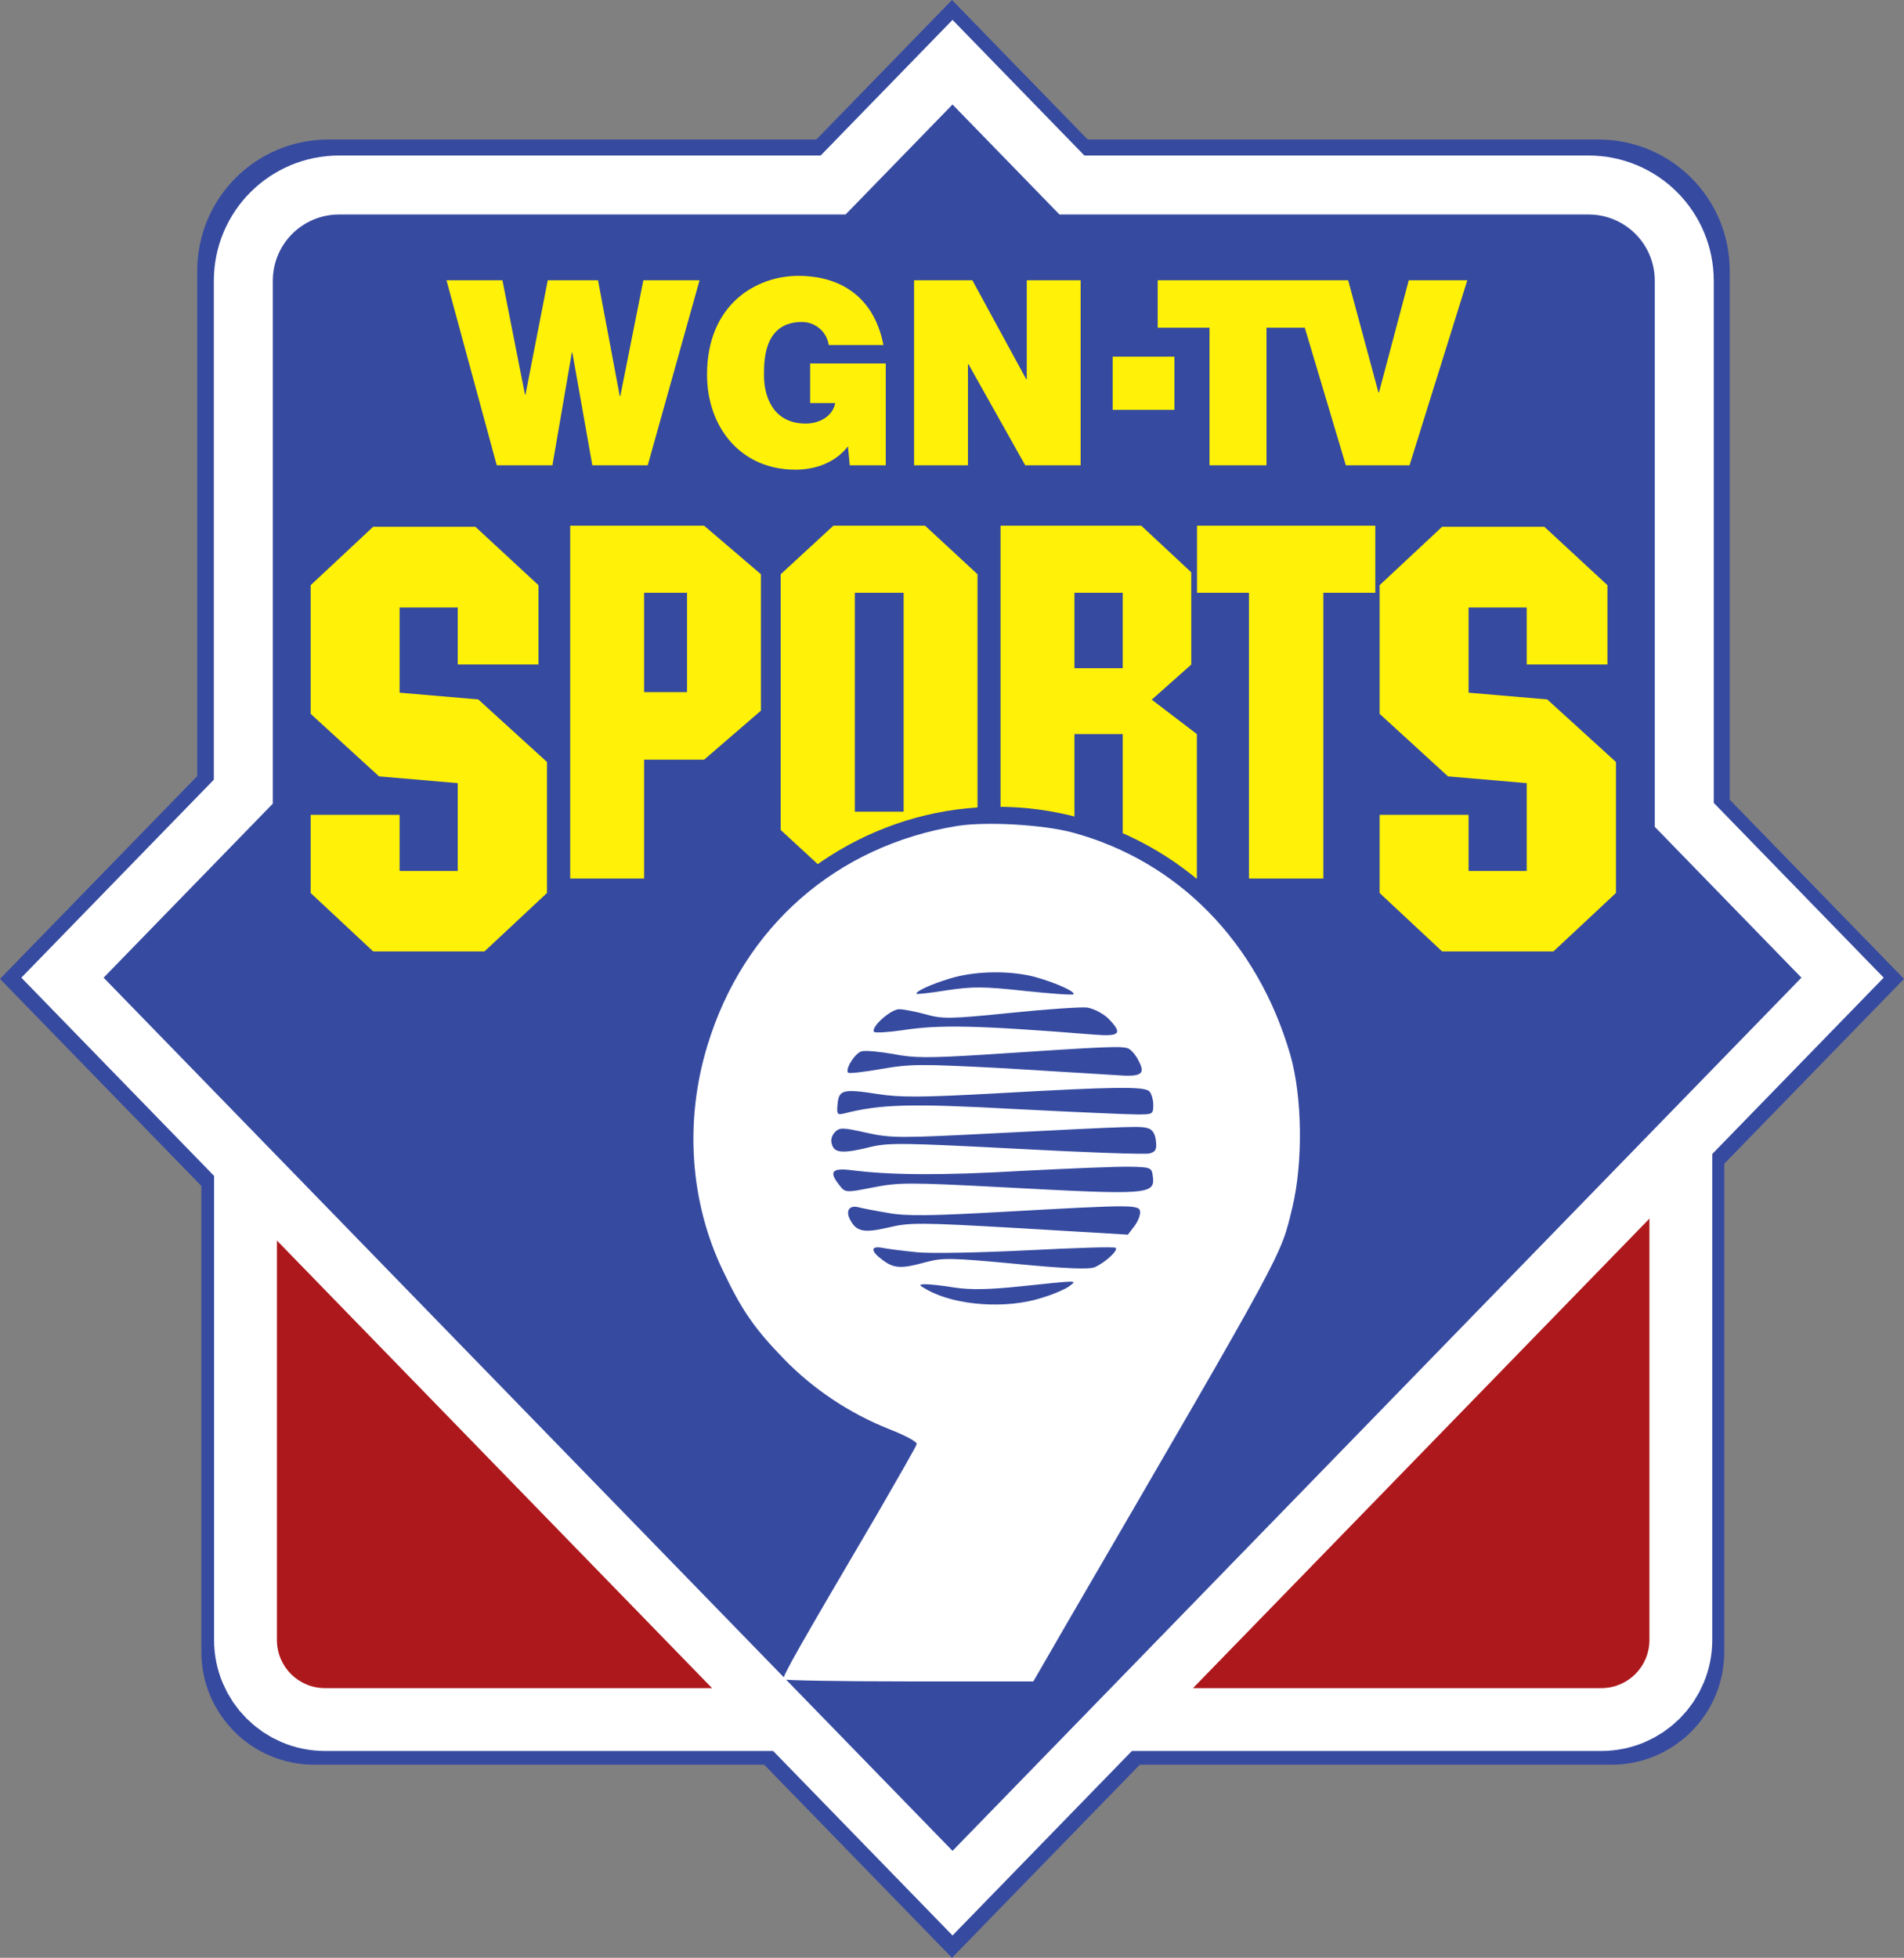 <?xml version="1.0" encoding="UTF-8" standalone="no"?>
<!-- Created with Inkscape (http://www.inkscape.org/) -->

<svg
   xmlns:dc="http://purl.org/dc/elements/1.1/"
   xmlns:cc="http://creativecommons.org/ns#"
   xmlns:rdf="http://www.w3.org/1999/02/22-rdf-syntax-ns#"
   xmlns:svg="http://www.w3.org/2000/svg"
   xmlns="http://www.w3.org/2000/svg"
   xmlns:sodipodi="http://sodipodi.sourceforge.net/DTD/sodipodi-0.dtd"
   xmlns:inkscape="http://www.inkscape.org/namespaces/inkscape"
   version="1.1"
   id="svg10"
   width="761.912"
   height="783.168"
   viewBox="0 0 761.912 783.168"
   sodipodi:docname="WGN-TV Sports 1988.svg"
   inkscape:version="0.92.3 (2405546, 2018-03-11)">
  <rect x="0" y="0" width="761.912" height="783.168" fill="#808080" stroke="none"/>
  <defs
     id="defs14">
    <clipPath
       clipPathUnits="userSpaceOnUse"
       id="clipPath3950">
      <rect
         style="fill:#666666;fill-opacity:1;fill-rule:evenodd;stroke:#000000;stroke-width:0;stroke-miterlimit:4;stroke-dasharray:none;stroke-opacity:1"
         id="rect3952"
         width="176.07"
         height="62.933"
         x="-20.158"
         y="1218.161" />
    </clipPath>
    <clipPath
       clipPathUnits="userSpaceOnUse"
       id="clipPath3113">
      <rect
         style="fill:#0000ff;fill-opacity:1;stroke:#000000;stroke-width:0;stroke-miterlimit:4;stroke-dasharray:none;stroke-opacity:0"
         id="rect3115"
         width="67.857"
         height="37.857"
         x="231.694"
         y="1043.557" />
    </clipPath>
    <clipPath
       clipPathUnits="userSpaceOnUse"
       id="clipPath3117">
      <rect
         style="fill:#0000ff;fill-opacity:1;stroke:#000000;stroke-width:0;stroke-miterlimit:4;stroke-dasharray:none;stroke-opacity:0"
         id="rect3119"
         width="51.73"
         height="36.03"
         x="-266.477"
         y="-954.521"
         transform="rotate(-175.593)" />
    </clipPath>
  </defs>
  <sodipodi:namedview
     pagecolor="#ffffff"
     bordercolor="#666666"
     borderopacity="1"
     objecttolerance="10"
     gridtolerance="10"
     guidetolerance="10"
     inkscape:pageopacity="0"
     inkscape:pageshadow="2"
     inkscape:window-width="1920"
     inkscape:window-height="1017"
     id="namedview12"
     showgrid="false"
     inkscape:zoom="1"
     inkscape:cx="449.05774"
     inkscape:cy="427.70275"
     inkscape:window-x="-8"
     inkscape:window-y="-8"
     inkscape:window-maximized="1"
     inkscape:current-layer="svg10" />
  <path
     style="display:inline;opacity:1;fill:none;fill-opacity:1;stroke:#364aa0;stroke-width:51.108;stroke-miterlimit:4;stroke-dasharray:none;stroke-opacity:1;paint-order:stroke markers fill"
     d="M 380.956,36.647 337.455,81.362 H 131.445 c -14.941,0 -26.97,12.023 -26.97,26.959 v 212.519 l -68.823,70.743 70.485,72.451 V 660.794 c 0,10.847 8.736,19.578 19.587,19.578 h 190.876 l 64.356,66.15 64.356,-66.15 h 199.536 c 10.851,0 19.584,-8.731 19.584,-19.578 V 455.135 l 61.829,-63.552 -59.646,-61.31 V 108.321 c 0,-14.936 -12.03,-26.959 -26.97,-26.959 H 424.457 Z"
     id="rect968"
     inkscape:connector-curvature="0" />
  <path
     id="path991"
     d="m 130.075,322.408 h 510.698 c 10.674,0 19.268,8.593 19.268,19.268 v 314.345 c 0,10.674 -8.593,19.268 -19.268,19.268 H 130.075 c -10.674,0 -19.268,-8.593 -19.268,-19.268 V 341.676 c 0,-10.674 8.593,-19.268 19.268,-19.268 z"
     style="display:inline;opacity:1;fill:none;fill-opacity:1;stroke:#ffffff;stroke-width:50.287;stroke-miterlimit:4;stroke-dasharray:none;stroke-opacity:1;paint-order:stroke markers fill"
     inkscape:connector-curvature="0" />
  <path
     style="display:inline;opacity:1;fill:#ad181c;fill-opacity:1;stroke:none;stroke-width:50.287;stroke-miterlimit:4;stroke-dasharray:none;stroke-opacity:1;paint-order:stroke markers fill"
     d="m 130.075,322.408 h 510.698 c 10.674,0 19.268,8.593 19.268,19.268 v 314.345 c 0,10.674 -8.593,19.268 -19.268,19.268 H 130.075 c -10.674,0 -19.268,-8.593 -19.268,-19.268 V 341.676 c 0,-10.674 8.593,-19.268 19.268,-19.268 z"
     id="rect960"
     inkscape:connector-curvature="0" />
  <path
     inkscape:connector-curvature="0"
     id="path989"
     d="M 381.165,41.803 338.37,85.807 H 135.704 c -14.698,0 -26.533,11.832 -26.533,26.53 V 321.475 L 41.464,391.093 381.165,740.386 720.866,391.093 662.188,330.759 V 112.337 c 0,-14.698 -11.835,-26.53 -26.533,-26.53 H 423.96 Z"
     style="display:inline;opacity:1;fill:none;fill-opacity:1;stroke:#ffffff;stroke-width:47.198;stroke-miterlimit:4;stroke-dasharray:none;stroke-opacity:1;paint-order:normal" />
  <path
     style="display:inline;opacity:1;fill:#364aa0;fill-opacity:1;stroke:none;stroke-width:47.198;stroke-miterlimit:4;stroke-dasharray:none;stroke-opacity:1;paint-order:stroke fill markers"
     d="M 381.165,41.803 338.37,85.807 H 135.704 c -14.698,0 -26.533,11.832 -26.533,26.53 V 321.475 L 41.464,391.093 381.165,740.386 720.866,391.093 662.188,330.759 V 112.337 c 0,-14.698 -11.835,-26.53 -26.533,-26.53 H 423.96 Z"
     id="rect935"
     inkscape:connector-curvature="0" />
  <path
     style="font-style:normal;font-weight:normal;font-size:180.713px;line-height:1.25;font-family:sans-serif;letter-spacing:0px;word-spacing:0px;display:inline;fill:#fff107;fill-opacity:1;stroke:none;stroke-width:6.272"
     d="m 228.175,210.293 v 141.139 h 29.575 v -47.534 h 24.011 l 22.742,-19.619 V 229.717 l -22.742,-19.424 z m 105.309,0 -21.083,19.424 v 102.292 l 21.083,19.424 h 36.7 l 20.985,-19.424 V 229.717 L 370.184,210.293 Z m 66.893,0 v 141.139 h 29.575 V 293.649 h 19.326 v 57.783 h 29.672 V 293.649 l -18.057,-13.763 15.812,-14.055 V 228.936 L 456.696,210.293 Z m 78.622,0 v 26.842 h 20.79 v 114.297 h 29.77 V 237.135 h 20.79 v -26.842 z m -329.666,0.418 -25.025,23.379 v 51.46 l 27.373,25.025 31.489,2.703 v 35.128 h -23.263 v -22.439 h -35.599 v 31.25 l 25.025,23.382 h 44.528 l 25.025,-23.382 v -52.398 l -27.493,-25.025 -31.486,-2.703 v -34.073 h 23.263 v 22.794 h 32.308 v -31.722 l -25.258,-23.379 z m 427.764,0 -25.025,23.379 v 51.46 l 27.373,25.025 31.489,2.703 v 35.128 h -23.263 v -22.439 h -35.599 v 31.25 l 25.025,23.382 h 44.528 l 25.025,-23.382 v -52.398 l -27.493,-25.025 -31.486,-2.703 v -34.073 h 23.263 v 22.794 h 32.308 v -31.722 l -25.258,-23.379 z M 257.75,237.135 h 17.179 v 39.726 h -17.179 z m 84.324,0 h 19.521 v 87.553 h -19.521 z m 87.878,0 h 19.326 v 30.16 h -19.326 z"
     id="text942"
     inkscape:connector-curvature="0" />
  <ellipse
     style="display:inline;fill:#364aa0;fill-opacity:1;stroke-width:1.281"
     id="path893"
     cx="399.206"
     cy="454.511"
     rx="127.676"
     ry="131.773"
     inkscape:label="path893" />
  <path
     style="font-style:normal;font-variant:normal;font-weight:900;font-stretch:normal;font-size:40px;line-height:1.25;font-family:'Helvetica Neue LT Std';-inkscape-font-specification:'Helvetica Neue LT Std Heavy';letter-spacing:0px;word-spacing:0px;display:inline;fill:#fff107;fill-opacity:1;stroke:none;stroke-width:1.388"
     d="m 319.415,110.352 c -16.688,0 -36.486,11.297 -36.486,39.49 0,21.041 13.474,38.042 35.344,38.042 8.085,0 15.963,-2.8 21.042,-9.33 l 0.727,7.567 h 14.408 v -40.737 H 324.185 V 161.246 h 10.053 c -1.14,5.493 -6.53,8.188 -11.816,8.188 -13.889,0 -16.688,-12.127 -16.688,-19.071 0,-5.079 -0.52,-21.56 15.132,-21.56 5.39,0 9.951,3.834 10.78,9.224 h 21.869 C 350.199,120.613 338.28,110.352 319.415,110.352 Z m -140.746,1.762 20.107,74.007 h 22.287 l 7.773,-45.089 h 0.206 l 7.982,45.089 h 22.181 l 20.731,-74.007 H 257.443 l -9.224,46.331 h -0.209 l -8.706,-46.331 h -20.11 l -8.912,45.71 h -0.209 l -9.018,-45.71 z m 187.115,0 v 74.007 h 21.558 v -40.425 h 0.209 l 22.699,40.425 h 22.181 v -74.007 h -21.56 v 39.593 h -0.206 l -21.56,-39.593 z m 97.487,0 v 18.968 h 20.731 v 55.039 h 22.805 v -55.039 h 15.324 l 16.42,55.039 h 25.497 l 23.116,-74.007 h -23.426 l -11.922,44.88 h -0.206 L 539.483,112.115 h -11.946 z m -18.017,30.548 v 21.303 h 24.711 v -21.303 z"
     id="text954"
     inkscape:connector-curvature="0" />
  <g
     id="g923"
     transform="matrix(0.133,0,0,-0.133,259.675,677.385)"
     style="display:inline;opacity:1;fill:#adddff;fill-opacity:1;stroke:none;stroke-width:82.544;stroke-miterlimit:4;stroke-dasharray:none;stroke-opacity:1;paint-order:stroke markers fill">
    <path
       id="path921"
       d="M 928.545,2609.128 C 563.67,2549.902 284.065,2304.832 175.991,1948.46 106.585,1721.771 123.441,1477.722 222.592,1271.455 280.099,1150.962 317.776,1096.842 407.012,1004.941 494.265,915.082 604.322,841.561 723.303,794.589 769.904,776.209 807.581,756.808 805.598,749.66 804.607,743.533 751.065,650.611 688.6,542.372 449.647,135.964 399.08,47.126 405.029,42.021 c 2.975,-3.063 173.514,-6.127 378.756,-6.127 h 372.807 l 99.151,171.549 c 668.276,1148.765 643.488,1103.836 680.174,1253.941 32.72,136.831 29.745,332.887 -5.949,458.485 -98.159,339.013 -338.104,584.083 -657.369,669.857 -89.236,23.486 -257.792,32.676 -344.053,19.401 z m 211.191,-449.295 c 56.516,-11.232 145.752,-47.993 137.82,-57.183 -2.974,-3.063 -69.406,2.042 -147.735,10.211 -121.956,13.275 -155.667,13.275 -232.013,2.042 -48.584,-8.169 -91.219,-12.253 -92.21,-11.232 -6.941,6.127 43.626,29.613 102.125,46.972 68.414,20.422 157.65,23.486 232.013,9.19 z m 240.936,-128.662 c 45.609,-45.951 37.677,-56.162 -38.669,-50.035 -356.943,28.591 -468.983,30.634 -580.032,13.275 -42.635,-6.127 -80.312,-8.169 -84.278,-5.106 -11.898,13.274 49.575,68.415 75.355,68.415 12.89,0 49.575,-7.148 79.321,-15.317 50.567,-14.296 72.38,-14.296 253.826,4.085 109.066,11.232 213.174,18.38 232.013,16.338 18.839,-3.063 45.609,-16.338 62.465,-31.655 z m 62.465,-91.901 c 7.932,-4.085 22.805,-20.423 30.737,-37.782 20.822,-39.824 7.932,-47.993 -70.397,-41.866 -32.72,2.042 -183.429,11.232 -334.138,20.422 -251.843,13.275 -282.58,13.275 -369.832,-2.042 -52.55,-9.19 -97.168,-14.296 -100.142,-11.232 -9.915,10.211 20.822,59.225 40.652,64.331 11.898,3.063 54.533,-1.021 95.185,-8.169 61.473,-12.253 105.1,-12.253 271.673,-2.042 384.705,25.528 414.45,26.549 436.264,18.38 z m 62.465,-128.662 c 6.941,-7.148 11.898,-25.528 11.898,-40.845 0,-27.57 -1.983,-28.591 -46.601,-28.591 -26.771,0 -192.352,7.148 -369.832,16.338 -316.291,17.359 -404.535,14.296 -513.601,-13.275 -20.822,-5.106 -22.805,-3.063 -19.83,28.591 3.966,42.887 16.856,45.95 121.955,29.613 64.448,-10.211 129.887,-10.211 351.985,2.042 360.909,20.422 449.153,21.444 464.026,6.127 z m 19.83,-149.084 c 2.974,-26.549 -0.991,-32.676 -19.83,-37.781 -12.89,-3.063 -192.352,3.063 -399.578,14.296 -332.155,17.359 -383.713,18.38 -436.263,6.127 -85.27,-21.444 -111.049,-19.401 -118.981,6.127 -4.958,13.275 -0.992,27.57 8.924,37.782 13.881,14.296 22.805,14.296 95.185,-2.042 74.363,-16.338 99.151,-16.338 394.62,-1.021 421.391,21.444 430.314,21.444 453.119,14.296 12.89,-4.085 20.822,-17.359 22.805,-37.782 z m -9.915,-102.112 c 8.924,-60.246 -1.983,-61.267 -459.068,-36.76 -273.656,14.296 -305.384,14.296 -382.722,-1.021 -82.295,-16.338 -83.287,-15.317 -100.142,6.127 -32.72,40.845 -23.796,53.099 34.703,45.951 118.981,-15.317 274.648,-16.338 517.567,-2.042 141.786,7.148 286.546,13.275 322.24,12.254 59.491,-1.021 64.448,-3.063 67.423,-24.507 z M 719.337,1445.046 c 55.524,-10.211 125.921,-9.19 361.9,4.084 383.713,21.444 396.603,21.444 396.603,-3.063 0,-10.211 -7.932,-29.613 -18.839,-42.887 l -17.847,-23.486 -326.206,19.401 c -301.418,17.359 -331.164,17.359 -394.62,2.042 -74.363,-17.359 -96.176,-12.253 -115.015,23.486 -13.881,26.549 -2.975,43.908 23.796,37.782 10.907,-3.063 52.55,-11.232 90.227,-17.359 z m 88.244,-118.451 c 42.635,-4.085 192.352,-1.021 334.138,6.127 140.794,7.148 259.775,11.232 262.75,7.148 7.932,-8.169 -32.72,-44.929 -63.457,-58.204 -15.864,-7.148 -91.219,-4.085 -237.962,10.211 -194.336,18.38 -220.115,18.38 -269.69,5.106 -73.372,-20.422 -96.176,-19.401 -129.887,6.127 -36.686,26.549 -37.677,43.908 -0.992,36.761 15.864,-3.063 63.456,-9.19 105.1,-13.275 z m 457.085,-102.112 c -10.907,-8.169 -47.592,-24.507 -82.295,-34.718 -107.083,-34.718 -259.775,-23.486 -344.053,23.486 -27.762,15.317 -27.762,16.338 -6.941,17.359 12.89,0 52.55,-4.085 89.236,-10.211 48.584,-7.148 103.117,-6.127 200.285,4.085 176.488,18.38 167.565,18.38 143.769,0 z"
       inkscape:connector-curvature="0"
       style="fill:#ffffff;fill-opacity:1;stroke:none;stroke-width:83.057;stroke-miterlimit:4;stroke-dasharray:none;stroke-opacity:1;paint-order:stroke markers fill" />
  </g>
</svg>
